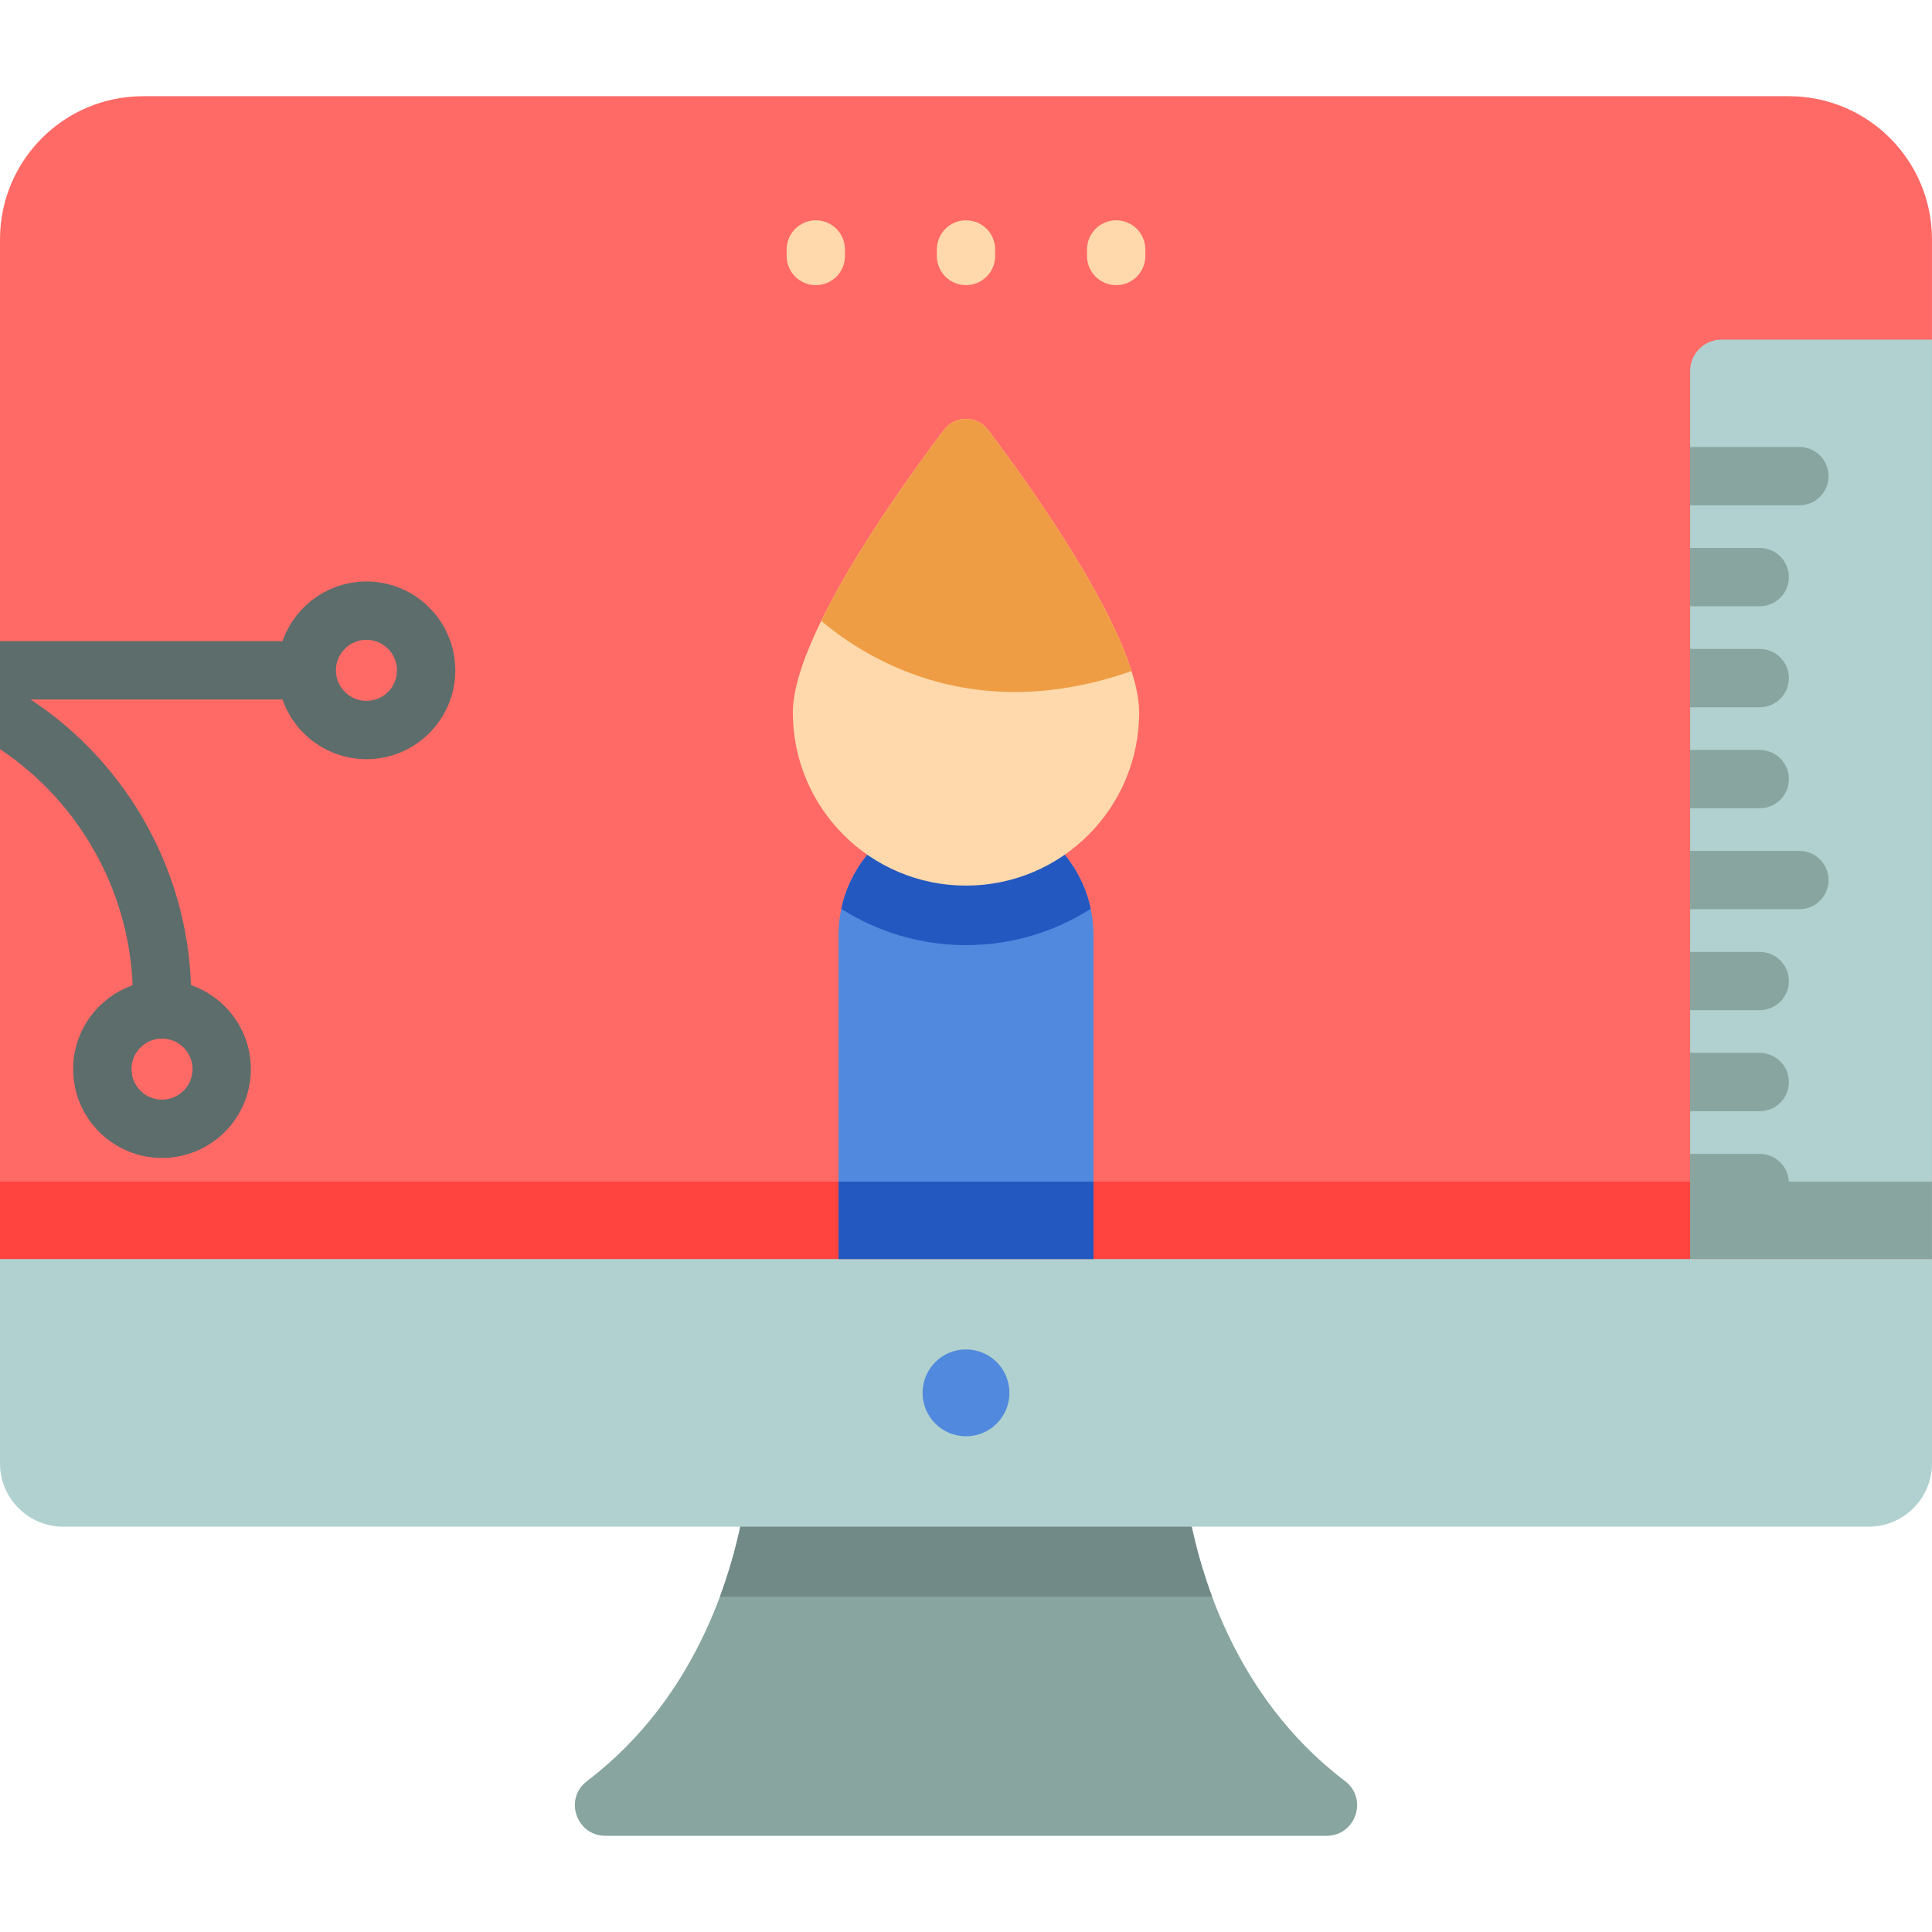 <?xml version="1.0" encoding="iso-8859-1"?>
<!-- Generator: Adobe Illustrator 19.0.0, SVG Export Plug-In . SVG Version: 6.00 Build 0)  -->
<svg version="1.1" id="Capa_1" xmlns="http://www.w3.org/2000/svg" xmlns:xlink="http://www.w3.org/1999/xlink" x="0px" y="0px"
	 viewBox="0 0 512 512" style="enable-background:new 0 0 512 512;" xml:space="preserve">
<path style="fill:#88A5A0;" d="M351.568,486.503H160.432c-7.714,0-11.037-9.808-4.894-14.481
	c14.985-11.379,24.793-25.599,31.198-39.234c11.702-24.854,12.105-47.714,12.105-47.714h114.32c0,0,0.403,22.86,12.105,47.714
	c6.405,13.635,16.213,27.855,31.198,39.234C362.606,476.695,359.282,486.503,351.568,486.503z"/>
<path style="fill:#718987;" d="M321.214,423.135c-7.746-20.817-8.054-38.061-8.054-38.061H198.84c0,0-0.309,17.245-8.054,38.061
	H321.214z"/>
<path style="fill:#FF6A66;" d="M511.99,63.439v277.139H0V63.439c0-20.964,16.977-37.942,37.921-37.942h436.148
	C495.012,25.497,511.99,42.474,511.99,63.439z"/>
<rect y="313.15" style="fill:#FF433E;" width="511.99" height="27.428"/>
<path style="fill:#B0D1CF;" d="M511.99,89.996v243.658h-64.088V98.341c0-4.615,3.74-8.345,8.344-8.345H511.99z"/>
<rect x="447.9" y="313.15" style="fill:#88A5A0;" width="64.09" height="20.504"/>
<path style="fill:#B0D1CF;" d="M495.216,404.59H16.784C7.514,404.59,0,397.076,0,387.806v-54.15h512v54.15
	C512,397.076,504.486,404.59,495.216,404.59z"/>
<g>
	<path style="fill:#FFD9AB;" d="M216.199,75.567c-4.267,0-7.726-3.459-7.726-7.726V66.11c0-4.268,3.459-7.726,7.726-7.726
		s7.726,3.459,7.726,7.726v1.731C223.925,72.109,220.466,75.567,216.199,75.567z"/>
	<path style="fill:#FFD9AB;" d="M256,75.567c-4.267,0-7.726-3.459-7.726-7.726V66.11c0-4.268,3.459-7.726,7.726-7.726
		s7.726,3.459,7.726,7.726v1.731C263.726,72.109,260.267,75.567,256,75.567z"/>
	<path style="fill:#FFD9AB;" d="M295.801,75.567c-4.267,0-7.726-3.459-7.726-7.726V66.11c0-4.268,3.459-7.726,7.726-7.726
		s7.726,3.459,7.726,7.726v1.731C303.528,72.109,300.068,75.567,295.801,75.567z"/>
</g>
<g>
	<circle style="fill:#5089DD;" cx="256" cy="369.12" r="11.511"/>
	<path style="fill:#5089DD;" d="M289.785,247.912v85.744h-67.569v-85.744c0-2.428,0.252-4.783,0.736-7.064
		c3.248-15.263,16.808-26.721,33.049-26.721c9.334,0,17.775,3.784,23.893,9.892c4.52,4.531,7.768,10.333,9.156,16.829
		C289.532,243.13,289.785,245.484,289.785,247.912z"/>
</g>
<g>
	<rect x="222.22" y="313.15" style="fill:#2358C1;" width="67.57" height="20.504"/>
	<path style="fill:#2358C1;" d="M289.049,240.849c-9.555,6.086-20.897,9.618-33.049,9.618c-12.151,0-23.494-3.532-33.049-9.618
		c3.248-15.263,16.808-26.721,33.049-26.721c9.334,0,17.775,3.784,23.893,9.892C284.413,228.55,287.661,234.352,289.049,240.849z"/>
</g>
<path style="fill:#FFD9AB;" d="M301.885,188.809c0,25.342-20.543,45.885-45.885,45.885s-45.885-20.543-45.885-45.885
	c0-6.5,3.02-15.087,7.511-24.272c9.1-18.613,24.246-39.648,32.531-50.612c2.928-3.88,8.758-3.88,11.693,0
	c10.347,13.702,31.422,43.148,38.013,63.92C301.15,181.89,301.885,185.605,301.885,188.809z"/>
<path style="fill:#EF9D45;" d="M299.863,177.845c-41.152,14.424-69.547-2.613-82.238-13.308c9.1-18.613,24.246-39.648,32.531-50.612
	c2.928-3.88,8.758-3.88,11.693,0C272.197,127.627,293.271,157.072,299.863,177.845z"/>
<g>
	<path style="fill:#88A5A0;" d="M484.587,126.177c0,4.275-3.461,7.726-7.726,7.726h-28.958V118.45h28.958
		C481.125,118.45,484.587,121.911,484.587,126.177z"/>
	<path style="fill:#88A5A0;" d="M474.069,152.941c0,4.265-3.451,7.726-7.726,7.726h-18.44v-15.453h18.44
		C470.618,145.214,474.069,148.676,474.069,152.941z"/>
	<path style="fill:#88A5A0;" d="M474.069,179.705c0,4.265-3.451,7.726-7.726,7.726h-18.44v-15.453h18.44
		C470.618,171.978,474.069,175.44,474.069,179.705z"/>
	<path style="fill:#88A5A0;" d="M474.069,206.469c0,4.265-3.451,7.726-7.726,7.726h-18.44v-15.453h18.44
		C470.618,198.742,474.069,202.194,474.069,206.469z"/>
	<path style="fill:#88A5A0;" d="M484.587,233.223c0,4.275-3.461,7.726-7.726,7.726h-28.958v-15.453h28.958
		C481.125,225.496,484.587,228.958,484.587,233.223z"/>
	<path style="fill:#88A5A0;" d="M474.069,259.987c0,4.265-3.451,7.726-7.726,7.726h-18.44V252.26h18.44
		C470.618,252.261,474.069,255.722,474.069,259.987z"/>
	<path style="fill:#88A5A0;" d="M474.069,286.751c0,4.265-3.451,7.726-7.726,7.726h-18.44v-15.453h18.44
		C470.618,279.025,474.069,282.486,474.069,286.751z"/>
	<path style="fill:#88A5A0;" d="M474.069,313.515c0,4.265-3.451,7.726-7.726,7.726h-18.44v-15.453h18.44
		C470.618,305.789,474.069,309.24,474.069,313.515z"/>
</g>
<g>
	<path style="fill:#5C6D6B;" d="M83.785,177.644c0,4.275-3.461,7.726-7.726,7.726H8.108c26.362,17.359,42.557,47.1,42.557,78.809
		c0,4.275-3.461,7.726-7.726,7.726s-7.726-3.451-7.726-7.726c0-26.362-13.382-51.117-35.212-65.653v-28.608h76.058
		C80.323,169.918,83.785,173.379,83.785,177.644z"/>
	<path style="fill:#5C6D6B;" d="M97.113,201.194c-12.982,0-23.545-10.562-23.545-23.545s10.562-23.545,23.545-23.545
		s23.545,10.562,23.545,23.545S110.096,201.194,97.113,201.194z M97.113,169.556c-4.462,0-8.092,3.631-8.092,8.093
		s3.63,8.093,8.092,8.093c4.462,0,8.093-3.631,8.093-8.093C105.205,173.187,101.575,169.556,97.113,169.556z"/>
	<path style="fill:#5C6D6B;" d="M42.935,306.872c-12.983,0-23.545-10.562-23.545-23.545s10.562-23.545,23.545-23.545
		c12.982,0,23.545,10.562,23.545,23.545S55.918,306.872,42.935,306.872z M42.935,275.234c-4.462,0-8.093,3.631-8.093,8.093
		c0,4.462,3.63,8.093,8.093,8.093c4.462,0,8.092-3.631,8.092-8.093C51.027,278.865,47.397,275.234,42.935,275.234z"/>
</g>
<g>
</g>
<g>
</g>
<g>
</g>
<g>
</g>
<g>
</g>
<g>
</g>
<g>
</g>
<g>
</g>
<g>
</g>
<g>
</g>
<g>
</g>
<g>
</g>
<g>
</g>
<g>
</g>
<g>
</g>
</svg>
